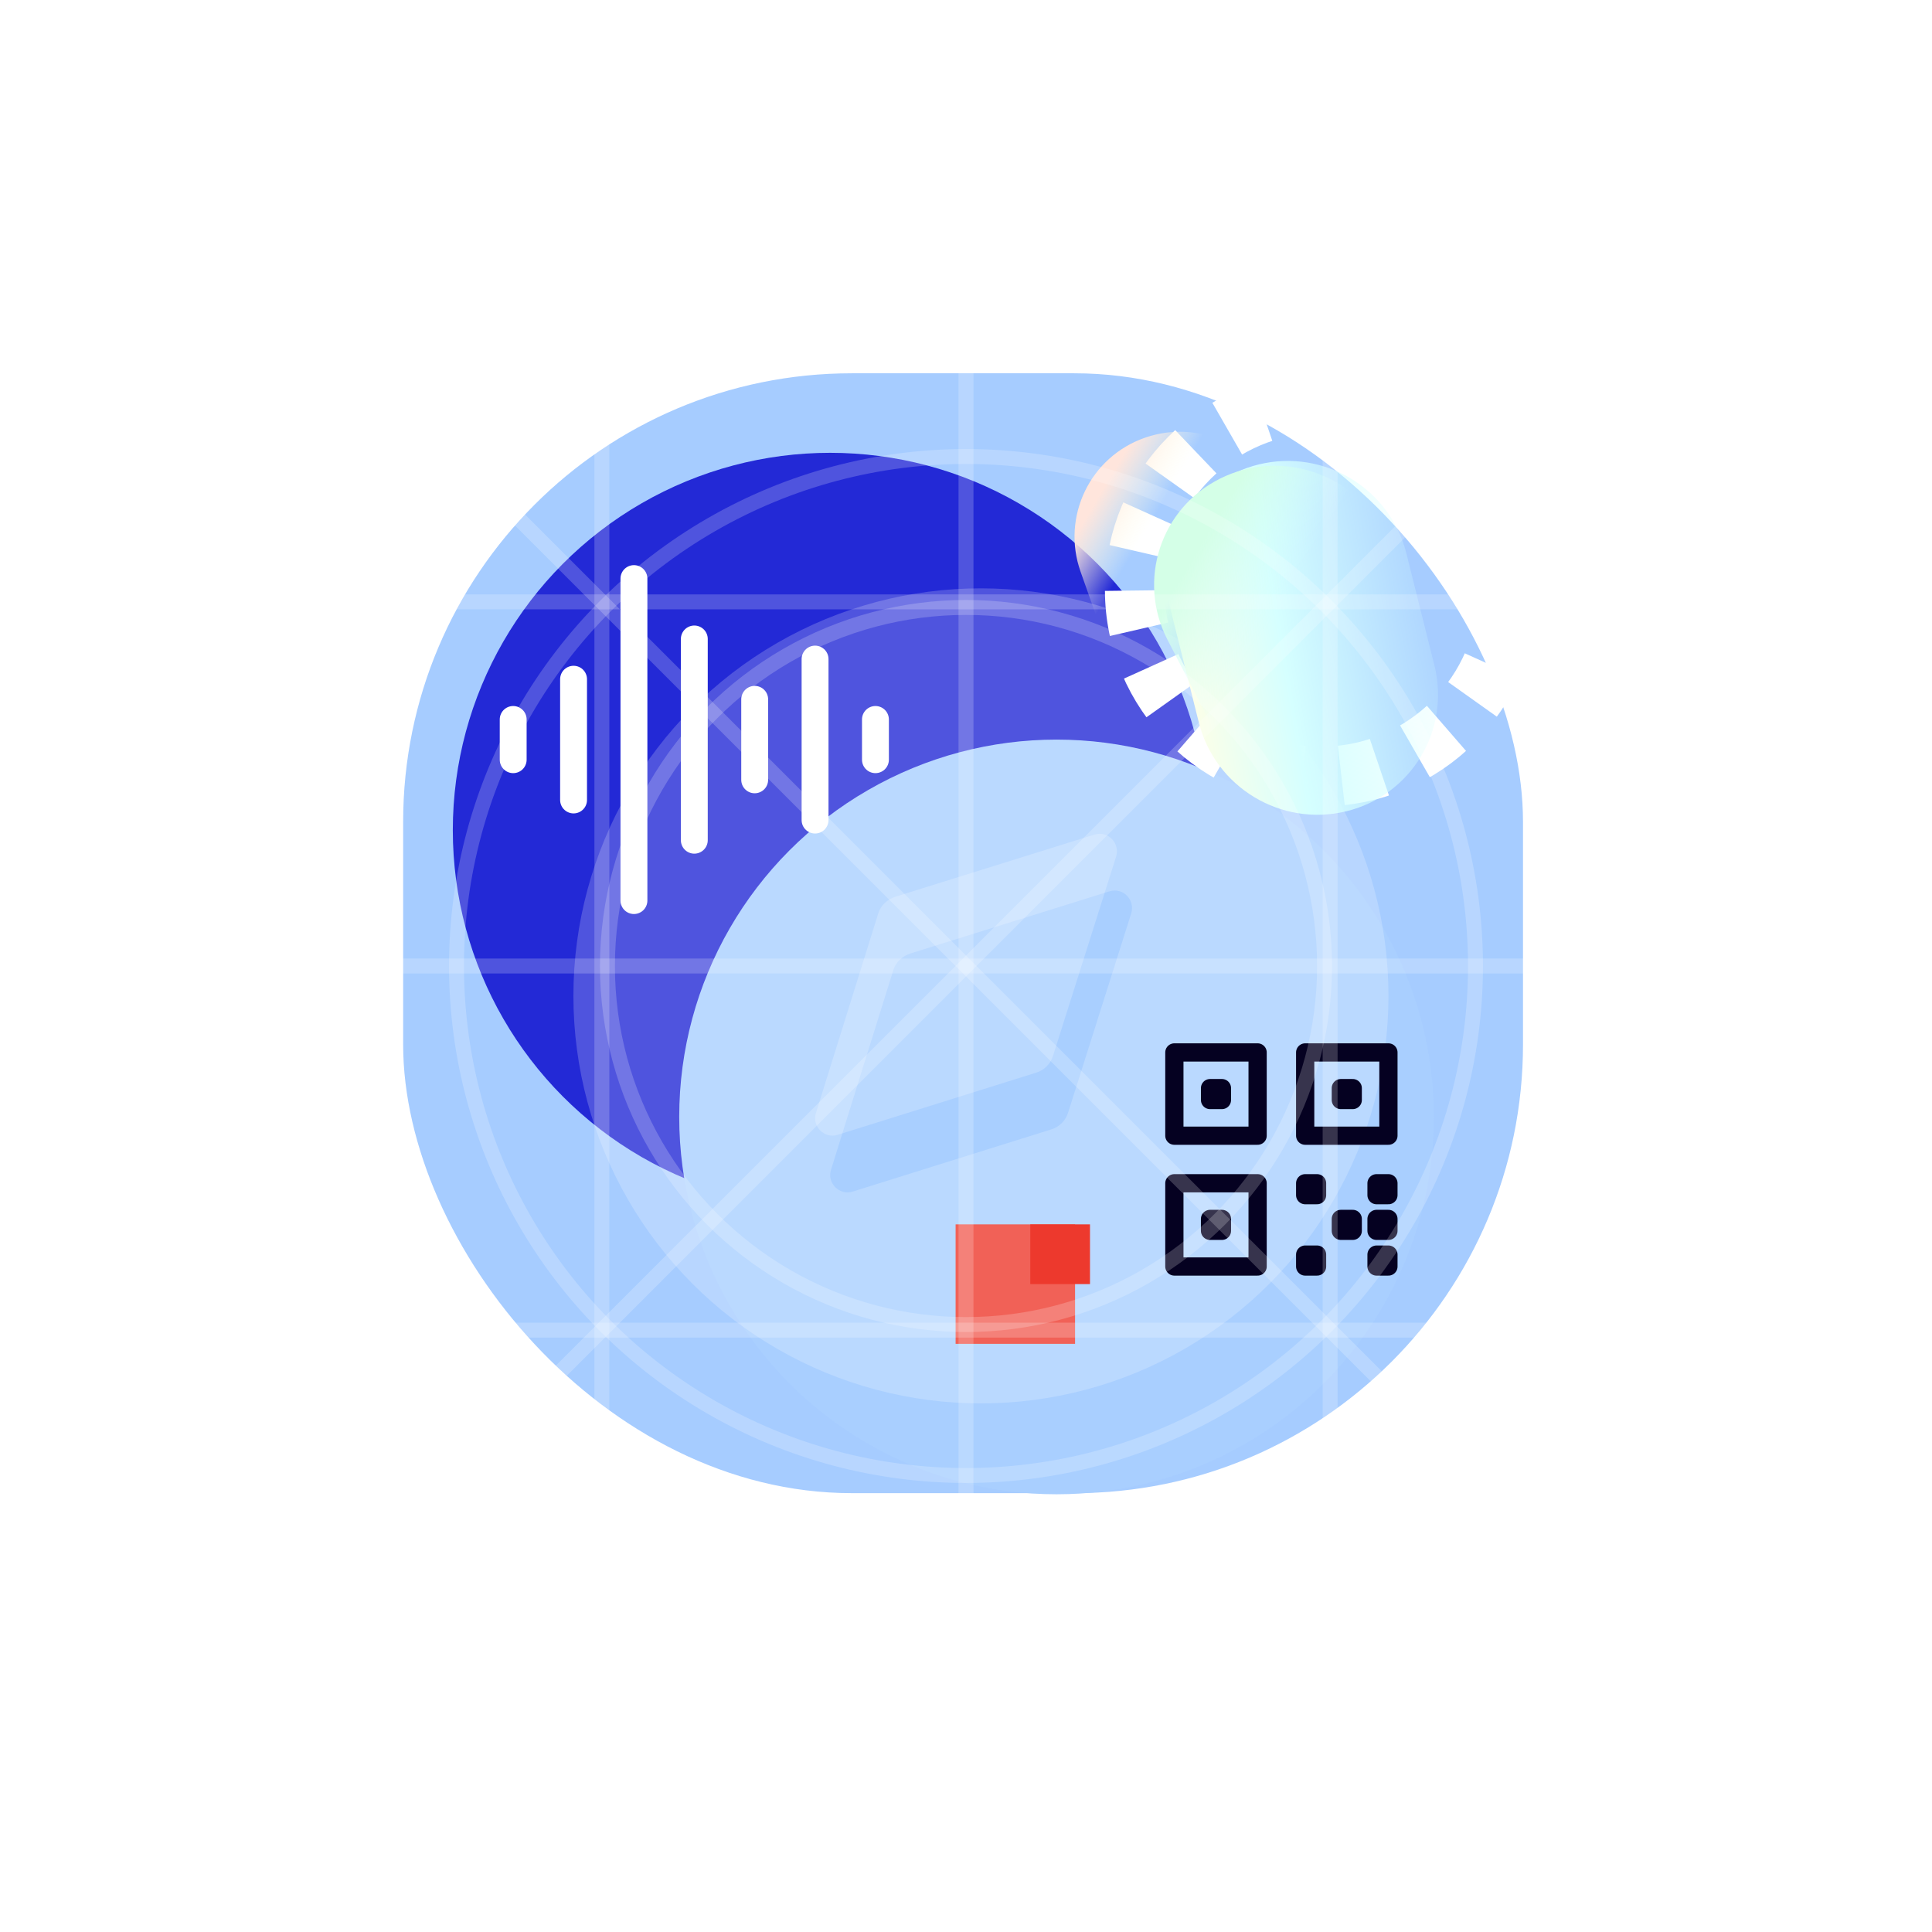 <?xml version="1.0" encoding="UTF-8"?> <svg xmlns="http://www.w3.org/2000/svg" width="240" height="240" viewBox="0 0 240 240" fill="none"><g clip-path="url(#clip0_40573_2635)"><g filter="url(#filter0_f_40573_2635)"><rect x="50.08" y="46.371" width="139.113" height="139.113" rx="55.736" fill="#84B9FF" fill-opacity="0.72"></rect></g><ellipse cx="103.125" cy="103.125" rx="46.875" ry="46.875" fill="#2329D6"></ellipse><g filter="url(#filter1_f_40573_2635)"><circle cx="150" cy="140.625" r="16.875" fill="#2329D6"></circle></g><circle cx="131.25" cy="138.75" r="46.875" fill="#A9CFFF"></circle><path d="M86.25 79.375V104.375" stroke="white" stroke-width="3.339" stroke-linecap="round" stroke-linejoin="round"></path><path d="M93.75 86.873V96.873" stroke="white" stroke-width="3.339" stroke-linecap="round" stroke-linejoin="round"></path><path d="M101.25 81.873V101.873" stroke="white" stroke-width="3.339" stroke-linecap="round" stroke-linejoin="round"></path><path d="M108.75 94.373V89.373" stroke="white" stroke-width="3.339" stroke-linecap="round" stroke-linejoin="round"></path><path d="M78.75 71.873V111.873" stroke="white" stroke-width="3.339" stroke-linecap="round" stroke-linejoin="round"></path><path d="M71.25 84.375V99.375" stroke="white" stroke-width="3.339" stroke-linecap="round" stroke-linejoin="round"></path><path d="M63.75 94.373V89.373" stroke="white" stroke-width="3.339" stroke-linecap="round" stroke-linejoin="round"></path><rect x="118.709" y="152.096" width="14.839" height="14.839" fill="#ED392D"></rect><g filter="url(#filter2_iiii_40573_2635)" data-figma-bg-blur-radius="7.41935"><circle cx="120" cy="120" r="50.625" fill="white" fill-opacity="0.2"></circle></g><g filter="url(#filter3_f_40573_2635)"><path d="M140.519 113.479L132.694 138.178C132.404 139.191 131.583 140.011 130.568 140.306L105.934 148.02C104.292 148.555 102.698 146.958 103.229 145.318L110.957 120.57C111.247 119.557 112.068 118.785 113.083 118.448L137.814 110.729C139.504 110.198 141.05 111.79 140.519 113.479Z" fill="#A9CFFF"></path></g><g filter="url(#filter4_iii_40573_2635)" data-figma-bg-blur-radius="9.30415"><path d="M138.644 104.104L130.819 128.803C130.529 129.816 129.708 130.636 128.693 130.931L104.059 138.645C102.417 139.18 100.823 137.583 101.354 135.943L109.082 111.195C109.372 110.182 110.193 109.41 111.208 109.073L135.939 101.354C137.629 100.823 139.175 102.415 138.644 104.104Z" fill="white" fill-opacity="0.2"></path></g><path d="M156.225 141.079V130.738H145.884V141.079H156.225Z" stroke="#050121" stroke-width="2.266" stroke-linecap="round" stroke-linejoin="round"></path><path d="M150.316 135.17H151.793V136.647H150.316V135.17Z" stroke="#050121" stroke-width="2.266" stroke-linecap="round" stroke-linejoin="round"></path><path d="M156.225 157.329V146.988H145.884V157.329H156.225Z" stroke="#050121" stroke-width="2.266" stroke-linecap="round" stroke-linejoin="round"></path><path d="M151.792 151.42H150.314V152.897H151.792V151.42Z" stroke="#050121" stroke-width="2.266" stroke-linecap="round" stroke-linejoin="round"></path><path d="M163.61 155.852H162.133V157.329H163.61V155.852Z" stroke="#050121" stroke-width="2.266" stroke-linecap="round" stroke-linejoin="round"></path><path d="M168.042 151.42H166.564V152.897H168.042V151.42Z" stroke="#050121" stroke-width="2.266" stroke-linecap="round" stroke-linejoin="round"></path><path d="M163.61 146.988H162.133V148.466H163.61V146.988Z" stroke="#050121" stroke-width="2.266" stroke-linecap="round" stroke-linejoin="round"></path><path d="M172.475 151.42H170.998V152.897H172.475V151.42Z" stroke="#050121" stroke-width="2.266" stroke-linecap="round" stroke-linejoin="round"></path><path d="M172.475 146.988H170.998V148.466H172.475V146.988Z" stroke="#050121" stroke-width="2.266" stroke-linecap="round" stroke-linejoin="round"></path><path d="M172.475 155.852H170.998V157.329H172.475V155.852Z" stroke="#050121" stroke-width="2.266" stroke-linecap="round" stroke-linejoin="round"></path><path d="M172.475 141.079V130.738H162.134V141.079H172.475Z" stroke="#050121" stroke-width="2.266" stroke-linecap="round" stroke-linejoin="round"></path><path d="M168.042 135.17H166.564V136.647H168.042V135.17Z" stroke="#050121" stroke-width="2.266" stroke-linecap="round" stroke-linejoin="round"></path><circle cx="164.153" cy="73.266" r="23.186" stroke="white" stroke-width="7.419" stroke-dasharray="4.85 4.85"></circle><path d="M159.135 62.486C156.709 55.635 149.169 51.993 142.294 54.353C135.419 56.712 131.812 64.18 134.238 71.032L137.601 80.531C138.315 82.548 140.534 83.62 142.557 82.925L160.127 76.895C162.15 76.2 163.212 74.003 162.498 71.986L159.135 62.486Z" fill="url(#paint0_linear_40573_2635)"></path><g filter="url(#filter5_f_40573_2635)"><path d="M174.709 68.757C172.691 60.691 164.502 55.733 156.419 57.682C148.336 59.631 143.419 67.75 145.437 75.817L148.914 89.715C150.932 97.781 159.121 102.74 167.204 100.79C175.287 98.841 180.204 90.722 178.186 82.656L174.709 68.757Z" fill="url(#paint1_linear_40573_2635)"></path></g><g style="mix-blend-mode:luminosity"><path d="M171.91 66.085C168.1 58.719 158.996 55.748 151.574 59.448C144.153 63.148 141.225 72.118 145.035 79.484L151.71 92.39C155.52 99.755 164.625 102.727 172.046 99.026C179.467 95.326 182.395 86.356 178.585 78.99L171.91 66.085Z" fill="url(#paint2_linear_40573_2635)"></path></g><rect x="127.984" y="152.096" width="7.419" height="7.419" fill="#ED392D"></rect><path d="M0 0L240 240" stroke="white" stroke-opacity="0.2" stroke-width="1.855" stroke-linecap="square"></path><path d="M240 0L0 240" stroke="white" stroke-opacity="0.2" stroke-width="1.855" stroke-linecap="square"></path><path d="M0 120H240" stroke="white" stroke-opacity="0.2" stroke-width="1.855" stroke-linecap="square"></path><path d="M120 0V240" stroke="white" stroke-opacity="0.2" stroke-width="1.855" stroke-linecap="square"></path><path fill-rule="evenodd" clip-rule="evenodd" d="M15.703 15.703V224.297H224.297V15.703H15.703Z" stroke="white" stroke-opacity="0.2" stroke-width="1.855" stroke-linecap="square"></path><path d="M74.766 0V240" stroke="white" stroke-opacity="0.2" stroke-width="1.855" stroke-linecap="square"></path><path d="M165.234 0V240" stroke="white" stroke-opacity="0.2" stroke-width="1.855" stroke-linecap="square"></path><path d="M240 74.766H0" stroke="white" stroke-opacity="0.2" stroke-width="1.855" stroke-linecap="square"></path><path d="M240 165.234H0" stroke="white" stroke-opacity="0.2" stroke-width="1.855" stroke-linecap="square"></path><circle cx="120" cy="120" r="103.604" stroke="white" stroke-opacity="0.2" stroke-width="1.855" stroke-linecap="square"></circle><circle cx="120" cy="120" r="44.541" stroke="white" stroke-opacity="0.2" stroke-width="1.855" stroke-linecap="square"></circle><circle cx="120" cy="120" r="63.291" stroke="white" stroke-opacity="0.2" stroke-width="1.855" stroke-linecap="square"></circle></g><defs><filter id="filter0_f_40573_2635" x="-30.307" y="-34.016" width="299.887" height="299.887" filterUnits="userSpaceOnUse" color-interpolation-filters="sRGB"><feFlood flood-opacity="0" result="BackgroundImageFix"></feFlood><feBlend mode="normal" in="SourceGraphic" in2="BackgroundImageFix" result="shape"></feBlend><feGaussianBlur stdDeviation="40.194" result="effect1_foregroundBlur_40573_2635"></feGaussianBlur></filter><filter id="filter1_f_40573_2635" x="79.335" y="69.96" width="141.331" height="141.331" filterUnits="userSpaceOnUse" color-interpolation-filters="sRGB"><feFlood flood-opacity="0" result="BackgroundImageFix"></feFlood><feBlend mode="normal" in="SourceGraphic" in2="BackgroundImageFix" result="shape"></feBlend><feGaussianBlur stdDeviation="26.895" result="effect1_foregroundBlur_40573_2635"></feGaussianBlur></filter><filter id="filter2_iiii_40573_2635" x="61.956" y="61.956" width="116.089" height="116.089" filterUnits="userSpaceOnUse" color-interpolation-filters="sRGB"><feFlood flood-opacity="0" result="BackgroundImageFix"></feFlood><feBlend mode="normal" in="SourceGraphic" in2="BackgroundImageFix" result="shape"></feBlend><feColorMatrix in="SourceAlpha" type="matrix" values="0 0 0 0 0 0 0 0 0 0 0 0 0 0 0 0 0 0 127 0" result="hardAlpha"></feColorMatrix><feOffset dy="1.855"></feOffset><feGaussianBlur stdDeviation="3.71"></feGaussianBlur><feComposite in2="hardAlpha" operator="arithmetic" k2="-1" k3="1"></feComposite><feColorMatrix type="matrix" values="0 0 0 0 1 0 0 0 0 1 0 0 0 0 1 0 0 0 0.3 0"></feColorMatrix><feBlend mode="normal" in2="shape" result="effect1_innerShadow_40573_2635"></feBlend><feColorMatrix in="SourceAlpha" type="matrix" values="0 0 0 0 0 0 0 0 0 0 0 0 0 0 0 0 0 0 127 0" result="hardAlpha"></feColorMatrix><feOffset dy="-1.855"></feOffset><feGaussianBlur stdDeviation="3.71"></feGaussianBlur><feComposite in2="hardAlpha" operator="arithmetic" k2="-1" k3="1"></feComposite><feColorMatrix type="matrix" values="0 0 0 0 1 0 0 0 0 1 0 0 0 0 1 0 0 0 0.5 0"></feColorMatrix><feBlend mode="normal" in2="effect1_innerShadow_40573_2635" result="effect2_innerShadow_40573_2635"></feBlend><feColorMatrix in="SourceAlpha" type="matrix" values="0 0 0 0 0 0 0 0 0 0 0 0 0 0 0 0 0 0 127 0" result="hardAlpha"></feColorMatrix><feOffset dy="1.855"></feOffset><feGaussianBlur stdDeviation="40.806"></feGaussianBlur><feComposite in2="hardAlpha" operator="arithmetic" k2="-1" k3="1"></feComposite><feColorMatrix type="matrix" values="0 0 0 0 1 0 0 0 0 1 0 0 0 0 1 0 0 0 0.45 0"></feColorMatrix><feBlend mode="normal" in2="effect2_innerShadow_40573_2635" result="effect3_innerShadow_40573_2635"></feBlend><feColorMatrix in="SourceAlpha" type="matrix" values="0 0 0 0 0 0 0 0 0 0 0 0 0 0 0 0 0 0 127 0" result="hardAlpha"></feColorMatrix><feOffset dx="1.855" dy="1.855"></feOffset><feGaussianBlur stdDeviation="1.855"></feGaussianBlur><feComposite in2="hardAlpha" operator="arithmetic" k2="-1" k3="1"></feComposite><feColorMatrix type="matrix" values="0 0 0 0 1 0 0 0 0 1 0 0 0 0 1 0 0 0 1 0"></feColorMatrix><feBlend mode="normal" in2="effect3_innerShadow_40573_2635" result="effect4_innerShadow_40573_2635"></feBlend></filter><clipPath id="bgblur_1_40573_2635_clip_path" transform="translate(-61.956 -61.956)"><circle cx="120" cy="120" r="50.625"></circle></clipPath><filter id="filter3_f_40573_2635" x="95.706" y="103.206" width="52.339" height="52.339" filterUnits="userSpaceOnUse" color-interpolation-filters="sRGB"><feFlood flood-opacity="0" result="BackgroundImageFix"></feFlood><feBlend mode="normal" in="SourceGraphic" in2="BackgroundImageFix" result="shape"></feBlend><feGaussianBlur stdDeviation="3.71" result="effect1_foregroundBlur_40573_2635"></feGaussianBlur></filter><filter id="filter4_iii_40573_2635" x="91.946" y="91.946" width="56.108" height="56.108" filterUnits="userSpaceOnUse" color-interpolation-filters="sRGB"><feFlood flood-opacity="0" result="BackgroundImageFix"></feFlood><feBlend mode="normal" in="SourceGraphic" in2="BackgroundImageFix" result="shape"></feBlend><feColorMatrix in="SourceAlpha" type="matrix" values="0 0 0 0 0 0 0 0 0 0 0 0 0 0 0 0 0 0 127 0" result="hardAlpha"></feColorMatrix><feOffset dy="2.326"></feOffset><feGaussianBlur stdDeviation="4.652"></feGaussianBlur><feComposite in2="hardAlpha" operator="arithmetic" k2="-1" k3="1"></feComposite><feColorMatrix type="matrix" values="0 0 0 0 1 0 0 0 0 1 0 0 0 0 1 0 0 0 0.3 0"></feColorMatrix><feBlend mode="normal" in2="shape" result="effect1_innerShadow_40573_2635"></feBlend><feColorMatrix in="SourceAlpha" type="matrix" values="0 0 0 0 0 0 0 0 0 0 0 0 0 0 0 0 0 0 127 0" result="hardAlpha"></feColorMatrix><feOffset dy="-2.326"></feOffset><feGaussianBlur stdDeviation="4.652"></feGaussianBlur><feComposite in2="hardAlpha" operator="arithmetic" k2="-1" k3="1"></feComposite><feColorMatrix type="matrix" values="0 0 0 0 1 0 0 0 0 1 0 0 0 0 1 0 0 0 0.5 0"></feColorMatrix><feBlend mode="normal" in2="effect1_innerShadow_40573_2635" result="effect2_innerShadow_40573_2635"></feBlend><feColorMatrix in="SourceAlpha" type="matrix" values="0 0 0 0 0 0 0 0 0 0 0 0 0 0 0 0 0 0 127 0" result="hardAlpha"></feColorMatrix><feOffset dy="2.326"></feOffset><feGaussianBlur stdDeviation="1.163"></feGaussianBlur><feComposite in2="hardAlpha" operator="arithmetic" k2="-1" k3="1"></feComposite><feColorMatrix type="matrix" values="0 0 0 0 1 0 0 0 0 1 0 0 0 0 1 0 0 0 0.95 0"></feColorMatrix><feBlend mode="normal" in2="effect2_innerShadow_40573_2635" result="effect3_innerShadow_40573_2635"></feBlend></filter><clipPath id="bgblur_2_40573_2635_clip_path" transform="translate(-91.946 -91.946)"><path d="M138.644 104.104L130.819 128.803C130.529 129.816 129.708 130.636 128.693 130.931L104.059 138.645C102.417 139.18 100.823 137.583 101.354 135.943L109.082 111.195C109.372 110.182 110.193 109.41 111.208 109.073L135.939 101.354C137.629 100.823 139.175 102.415 138.644 104.104Z"></path></clipPath><filter id="filter5_f_40573_2635" x="108.405" y="20.679" width="106.812" height="117.115" filterUnits="userSpaceOnUse" color-interpolation-filters="sRGB"><feFlood flood-opacity="0" result="BackgroundImageFix"></feFlood><feBlend mode="normal" in="SourceGraphic" in2="BackgroundImageFix" result="shape"></feBlend><feGaussianBlur stdDeviation="18.29" result="effect1_foregroundBlur_40573_2635"></feGaussianBlur></filter><linearGradient id="paint0_linear_40573_2635" x1="133.122" y1="57.501" x2="178.777" y2="84.705" gradientUnits="userSpaceOnUse"><stop offset="0.094" stop-color="#FFE5DC"></stop><stop offset="0.231" stop-color="#FFFFE7" stop-opacity="0"></stop></linearGradient><linearGradient id="paint1_linear_40573_2635" x1="144.255" y1="71.09" x2="180.567" y2="64.967" gradientUnits="userSpaceOnUse"><stop stop-color="#FFFFE6"></stop><stop offset="0.361" stop-color="#D5FFFF"></stop><stop offset="0.977" stop-color="#D5FFFF" stop-opacity="0"></stop></linearGradient><linearGradient id="paint2_linear_40573_2635" x1="142.884" y1="76.922" x2="178.421" y2="98.304" gradientUnits="userSpaceOnUse"><stop offset="0.015" stop-color="#D4FFE7"></stop><stop offset="0.312" stop-color="#D5FFFF" stop-opacity="0"></stop></linearGradient><clipPath id="clip0_40573_2635"><rect width="240" height="240" fill="white"></rect></clipPath></defs></svg> 
